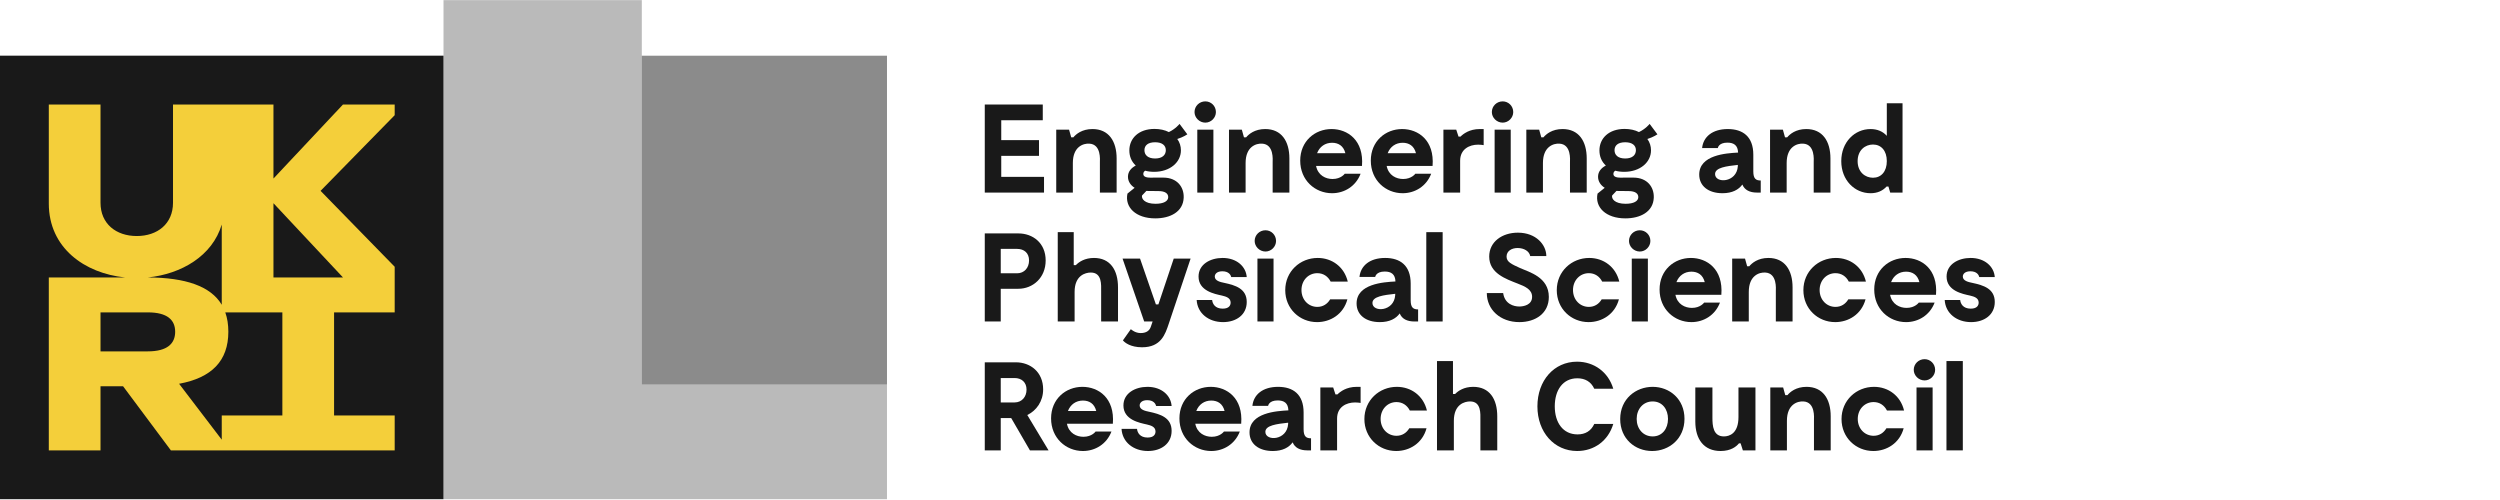 <?xml version="1.0" encoding="UTF-8" standalone="no"?>
<svg
   xmlns:dc="http://purl.org/dc/elements/1.1/"
   xmlns:cc="http://creativecommons.org/ns#"
   xmlns:rdf="http://www.w3.org/1999/02/22-rdf-syntax-ns#"
   xmlns:svg="http://www.w3.org/2000/svg"
   xmlns="http://www.w3.org/2000/svg"
   viewBox="0 0 1065 213"
   xml:space="preserve"
   id="svg2"
   version="1.1"><defs
     id="defs6"><clipPath
       id="clipPath22"
       clipPathUnits="userSpaceOnUse"><path
         id="path20"
         d="M 0,159.492 H 637.489 V 0 H 0 Z" /></clipPath></defs><g
     transform="matrix(1.333,0,0,-1.333,0,212.656)"
     id="g10"><g
       transform="translate(333.649,103.011)"
       id="g12"><path
         id="path14"
         style="fill:#191919;fill-opacity:1;fill-rule:nonzero;stroke:none"
         d="M 0,0 V -5.026 H -18.937 V 23.119 H -0.401 V 18.093 H -13.67 V 11.74 H -1.607 V 6.714 H -13.67 V 0 Z" /></g><g
       id="g16"><g
         clip-path="url(#clipPath22)"
         id="g18"><g
           transform="translate(356.852,108.882)"
           id="g24"><path
             id="path26"
             style="fill:#191919;fill-opacity:1;fill-rule:nonzero;stroke:none"
             d="m 0,0 v -10.896 h -5.348 v 9.69 c 0,0.684 0.483,5.749 -3.378,5.951 -1.889,0.12 -5.266,-0.925 -5.266,-6.192 v -9.449 H -19.3 V 9.208 h 4.102 l 0.682,-2.453 h 0.684 c 0.845,1.005 2.734,2.654 6.112,2.654 C -2.533,9.409 0,5.549 0,0" /></g><g
           transform="translate(365.739,111.535)"
           id="g28"><path
             id="path30"
             style="fill:#191919;fill-opacity:1;fill-rule:nonzero;stroke:none"
             d="M 0,0 C 0,-1.528 1.086,-2.654 3.418,-2.654 5.71,-2.654 6.835,-1.528 6.835,0 6.835,1.488 5.71,2.533 3.418,2.533 1.126,2.533 0,1.528 0,0 m 7.6,-14.997 c 0,1.085 -0.885,1.93 -3.137,1.93 -1.126,0 -2.693,0 -3.859,0.04 l -1.368,-1.448 c -0.241,-1.005 0.764,-2.653 4.302,-2.653 2.613,0 4.062,0.844 4.062,2.131 m 4.945,-0.161 c -0.161,-4.544 -4.303,-6.634 -9.087,-6.634 -6.232,0 -9.811,3.578 -8.886,7.92 l 2.292,1.85 c -1.287,0.804 -2.131,2.051 -2.131,3.538 0,1.649 1.045,2.815 2.493,3.579 -1.368,1.246 -2.05,2.935 -2.05,4.824 0,3.86 2.974,6.876 8.041,6.876 1.769,0 3.337,-0.362 4.584,-1.005 2.171,1.005 3.417,2.613 3.417,2.613 l 2.493,-3.337 c 0,0 -1.367,-0.925 -3.217,-1.488 0.764,-1.045 1.166,-2.291 1.166,-3.619 0,-3.819 -3.498,-6.875 -8.564,-6.875 -1.045,0 -2.01,0.121 -2.855,0.362 -0.321,-0.201 -0.602,-0.523 -0.602,-1.005 0,-1.447 2.211,-1.206 3.578,-1.206 h 2.814 c 4.423,0 6.634,-3.016 6.514,-6.393" /></g><path
           id="path32"
           style="fill:#191919;fill-opacity:1;fill-rule:nonzero;stroke:none"
           d="m 387.776,97.985 h -5.146 v 20.104 h 5.146 z m -6.031,25.733 c 0,1.93 1.568,3.417 3.458,3.417 1.849,0 3.377,-1.487 3.377,-3.417 0,-1.809 -1.528,-3.378 -3.377,-3.378 -1.89,0 -3.458,1.569 -3.458,3.378" /><g
           transform="translate(412.062,108.882)"
           id="g34"><path
             id="path36"
             style="fill:#191919;fill-opacity:1;fill-rule:nonzero;stroke:none"
             d="m 0,0 v -10.896 h -5.348 v 9.69 c 0,0.684 0.483,5.749 -3.378,5.951 -1.889,0.12 -5.266,-0.925 -5.266,-6.192 v -9.449 H -19.3 V 9.208 h 4.102 l 0.682,-2.453 h 0.684 c 0.845,1.005 2.734,2.654 6.112,2.654 C -2.533,9.409 0,5.549 0,0" /></g><g
           transform="translate(420.91,110.57)"
           id="g38"><path
             id="path40"
             style="fill:#191919;fill-opacity:1;fill-rule:nonzero;stroke:none"
             d="M 0,0 H 9.046 C 8.443,2.372 6.795,3.337 4.784,3.337 2.573,3.337 0.804,2.09 0,0 M 14.354,-4.061 H -0.322 c 0.603,-3.056 3.095,-4.182 5.267,-4.182 2.734,0 3.9,1.689 3.9,1.689 h 5.066 c -1.527,-4.021 -5.186,-6.232 -9.127,-6.232 -5.428,0 -10.172,4.141 -10.172,10.413 0,6.233 4.704,10.093 10.011,10.093 5.147,0 10.374,-3.579 9.731,-11.781" /></g><g
           transform="translate(443.469,110.57)"
           id="g42"><path
             id="path44"
             style="fill:#191919;fill-opacity:1;fill-rule:nonzero;stroke:none"
             d="M 0,0 H 9.046 C 8.443,2.372 6.795,3.337 4.784,3.337 2.573,3.337 0.804,2.09 0,0 M 14.354,-4.061 H -0.322 c 0.603,-3.056 3.095,-4.182 5.267,-4.182 2.734,0 3.9,1.689 3.9,1.689 h 5.066 c -1.527,-4.021 -5.186,-6.232 -9.127,-6.232 -5.428,0 -10.172,4.141 -10.172,10.413 0,6.233 4.704,10.093 10.011,10.093 5.147,0 10.374,-3.579 9.731,-11.781" /></g><g
           transform="translate(474.15,118.29)"
           id="g46"><path
             id="path48"
             style="fill:#191919;fill-opacity:1;fill-rule:nonzero;stroke:none"
             d="m 0,0 v -5.146 c -0.402,0.08 -1.086,0.16 -1.77,0.16 -2.814,0 -5.749,-1.447 -5.749,-5.146 v -10.173 h -5.347 v 20.104 h 4.101 l 0.724,-2.212 h 0.643 C -6.514,-1.528 -4.543,0 -1.246,0 Z" /></g><path
           id="path50"
           style="fill:#191919;fill-opacity:1;fill-rule:nonzero;stroke:none"
           d="m 482.797,97.985 h -5.146 v 20.104 h 5.146 z m -6.031,25.733 c 0,1.93 1.569,3.417 3.458,3.417 1.85,0 3.377,-1.487 3.377,-3.417 0,-1.809 -1.527,-3.378 -3.377,-3.378 -1.889,0 -3.458,1.569 -3.458,3.378" /><g
           transform="translate(507.084,108.882)"
           id="g52"><path
             id="path54"
             style="fill:#191919;fill-opacity:1;fill-rule:nonzero;stroke:none"
             d="m 0,0 v -10.896 h -5.348 v 9.69 c 0,0.684 0.483,5.749 -3.378,5.951 -1.889,0.12 -5.266,-0.925 -5.266,-6.192 v -9.449 H -19.3 V 9.208 h 4.102 l 0.682,-2.453 h 0.684 c 0.845,1.005 2.734,2.654 6.112,2.654 C -2.533,9.409 0,5.549 0,0" /></g><g
           transform="translate(515.97,111.535)"
           id="g56"><path
             id="path58"
             style="fill:#191919;fill-opacity:1;fill-rule:nonzero;stroke:none"
             d="M 0,0 C 0,-1.528 1.086,-2.654 3.418,-2.654 5.71,-2.654 6.835,-1.528 6.835,0 6.835,1.488 5.71,2.533 3.418,2.533 1.126,2.533 0,1.528 0,0 m 7.6,-14.997 c 0,1.085 -0.885,1.93 -3.137,1.93 -1.126,0 -2.693,0 -3.859,0.04 l -1.368,-1.448 c -0.241,-1.005 0.764,-2.653 4.302,-2.653 2.614,0 4.062,0.844 4.062,2.131 m 4.945,-0.161 c -0.161,-4.544 -4.303,-6.634 -9.087,-6.634 -6.232,0 -9.811,3.578 -8.886,7.92 l 2.292,1.85 c -1.287,0.804 -2.131,2.051 -2.131,3.538 0,1.649 1.045,2.815 2.493,3.579 -1.367,1.246 -2.05,2.935 -2.05,4.824 0,3.86 2.974,6.876 8.041,6.876 1.769,0 3.337,-0.362 4.584,-1.005 2.171,1.005 3.417,2.613 3.417,2.613 l 2.493,-3.337 c 0,0 -1.367,-0.925 -3.217,-1.488 0.764,-1.045 1.166,-2.291 1.166,-3.619 0,-3.819 -3.498,-6.875 -8.564,-6.875 -1.045,0 -2.01,0.121 -2.855,0.362 -0.321,-0.201 -0.602,-0.523 -0.602,-1.005 0,-1.447 2.211,-1.206 3.578,-1.206 h 2.814 c 4.423,0 6.634,-3.016 6.514,-6.393" /></g><g
           transform="translate(555.378,106.429)"
           id="g60"><path
             id="path62"
             style="fill:#191919;fill-opacity:1;fill-rule:nonzero;stroke:none"
             d="M 0,0 V 0.402 C -3.658,0 -7.277,-0.442 -7.277,-2.533 -7.277,-5.589 -0.321,-5.348 0,0 m 7.318,-4.583 v -3.86 H 6.111 c -2.331,0 -3.98,0.844 -4.663,2.573 -1.207,-1.649 -3.217,-2.775 -6.353,-2.775 -4.543,0 -7.438,2.333 -7.438,5.951 0,6.273 8.564,6.836 12.424,7.036 C 0,6.674 -1.286,7.519 -3.337,7.519 -6.191,7.519 -6.393,5.79 -6.393,5.79 h -5.025 c 0.361,3.578 3.297,6.071 8.202,6.071 4.784,0 8.162,-2.372 8.162,-8.202 v -5.347 c 0,-2.333 0.844,-2.895 2.372,-2.895" /></g><g
           transform="translate(584.972,108.882)"
           id="g64"><path
             id="path66"
             style="fill:#191919;fill-opacity:1;fill-rule:nonzero;stroke:none"
             d="m 0,0 v -10.896 h -5.348 v 9.69 c 0,0.684 0.483,5.749 -3.378,5.951 -1.889,0.12 -5.266,-0.925 -5.266,-6.192 v -9.449 H -19.3 V 9.208 h 4.102 l 0.682,-2.453 h 0.684 c 0.845,1.005 2.734,2.654 6.112,2.654 C -2.533,9.409 0,5.549 0,0" /></g><g
           transform="translate(602.987,108.037)"
           id="g68"><path
             id="path70"
             style="fill:#191919;fill-opacity:1;fill-rule:nonzero;stroke:none"
             d="m 0,0 c 0,3.337 -1.81,5.307 -4.423,5.307 -2.453,0 -4.905,-1.769 -4.905,-5.307 0,-3.538 2.452,-5.307 4.905,-5.307 C -1.81,-5.307 0,-3.337 0,0 m 5.025,18.495 v -28.547 h -3.94 l -0.563,1.93 h -0.603 c -1.246,-1.367 -2.935,-2.131 -5.106,-2.131 -5.106,0 -9.368,4.182 -9.368,10.253 0,6.071 4.262,10.253 9.368,10.253 2.091,0 3.9,-0.724 5.187,-2.171 v 10.413 z" /></g><g
           transform="translate(328.865,76.293)"
           id="g72"><path
             id="path74"
             style="fill:#191919;fill-opacity:1;fill-rule:nonzero;stroke:none"
             d="m 0,0 c 0,2.372 -1.568,3.699 -3.82,3.699 h -5.226 v -7.8 H -3.82 C -1.528,-4.101 0,-2.332 0,0 m 5.308,0 c 0,-5.549 -4.102,-9.046 -8.725,-9.046 H -9.046 V -19.5 h -5.107 V 8.645 H -3.417 C 1.206,8.645 5.308,5.588 5.308,0" /></g><g
           transform="translate(357.293,67.689)"
           id="g76"><path
             id="path78"
             style="fill:#191919;fill-opacity:1;fill-rule:nonzero;stroke:none"
             d="m 0,0 v -10.896 h -5.388 v 9.689 c 0,1.971 0.323,5.951 -3.297,5.951 -1.768,0 -5.186,-0.925 -5.186,-6.192 v -9.448 h -5.388 V 17.65 h 5.107 V 7.116 h 0.683 c 0.965,1.006 2.815,2.292 5.79,2.292 C -2.492,9.408 0,5.548 0,0" /></g><g
           transform="translate(380.495,76.896)"
           id="g80"><path
             id="path82"
             style="fill:#191919;fill-opacity:1;fill-rule:nonzero;stroke:none"
             d="m 0,0 -6.996,-20.867 c -1.126,-3.338 -2.453,-7.479 -8.524,-7.479 -3.619,0 -5.508,1.448 -6.112,2.211 l 2.533,3.579 c 0.202,-0.201 1.448,-1.247 3.137,-1.247 1.689,0 2.815,0.684 3.257,2.051 l 0.562,1.648 h -2.694 L -21.752,0 h 5.589 l 5.065,-14.636 h 0.805 L -5.388,0 Z" /></g><g
           transform="translate(390.63,72.835)"
           id="g84"><path
             id="path86"
             style="fill:#191919;fill-opacity:1;fill-rule:nonzero;stroke:none"
             d="m 0,0 c -1.688,0 -2.412,-0.844 -2.412,-1.688 0,-1.368 1.809,-1.77 3.016,-2.011 3.578,-0.763 7.197,-1.849 7.197,-6.111 0,-4.142 -3.418,-6.434 -7.56,-6.434 -4.623,0 -8.202,2.815 -8.443,7.077 h 4.945 c 0.121,-1.207 0.925,-2.774 3.378,-2.774 2.051,0 2.533,1.085 2.533,1.93 0,1.487 -1.407,1.929 -2.774,2.251 -2.372,0.523 -7.479,1.488 -7.479,6.072 0,3.939 3.78,5.95 7.68,5.95 4.503,0 7.479,-2.734 7.72,-6.112 H 2.855 C 2.694,-1.166 2.051,0 0,0" /></g><path
           id="path88"
           style="fill:#191919;fill-opacity:1;fill-rule:nonzero;stroke:none"
           d="m 406.997,56.793 h -5.146 v 20.104 h 5.146 z m -6.032,25.732 c 0,1.93 1.569,3.417 3.458,3.417 1.85,0 3.377,-1.487 3.377,-3.417 0,-1.809 -1.527,-3.377 -3.377,-3.377 -1.889,0 -3.458,1.568 -3.458,3.377" /><g
           transform="translate(420.909,56.591)"
           id="g90"><path
             id="path92"
             style="fill:#191919;fill-opacity:1;fill-rule:nonzero;stroke:none"
             d="m 0,0 c -5.589,0 -10.172,4.303 -10.172,10.213 0,5.991 4.744,10.293 10.373,10.293 4.584,0 8.484,-2.855 9.61,-7.56 H 4.343 c -0.845,1.649 -2.332,2.695 -4.263,2.695 -2.814,0 -5.065,-2.252 -5.065,-5.388 0,-3.136 2.251,-5.388 5.065,-5.388 1.81,0 3.217,0.925 4.102,2.412 H 9.69 C 8.403,2.493 4.262,0 0,0" /></g><g
           transform="translate(445.88,65.236)"
           id="g94"><path
             id="path96"
             style="fill:#191919;fill-opacity:1;fill-rule:nonzero;stroke:none"
             d="M 0,0 V 0.402 C -3.658,0 -7.277,-0.442 -7.277,-2.533 -7.277,-5.589 -0.321,-5.348 0,0 M 7.318,-4.584 V -8.443 H 6.111 c -2.331,0 -3.98,0.844 -4.663,2.573 -1.207,-1.649 -3.217,-2.775 -6.353,-2.775 -4.543,0 -7.438,2.333 -7.438,5.952 0,6.271 8.564,6.835 12.424,7.036 C 0,6.674 -1.286,7.519 -3.337,7.519 -6.191,7.519 -6.393,5.79 -6.393,5.79 h -5.025 c 0.361,3.578 3.297,6.071 8.202,6.071 4.784,0 8.162,-2.372 8.162,-8.202 v -5.347 c 0,-2.333 0.844,-2.896 2.372,-2.896" /></g><path
           id="path98"
           style="fill:#191919;fill-opacity:1;fill-rule:nonzero;stroke:none"
           d="m 461.041,56.793 h -5.227 V 85.34 h 5.227 z" /><g
           transform="translate(485.568,56.591)"
           id="g100"><path
             id="path102"
             style="fill:#191919;fill-opacity:1;fill-rule:nonzero;stroke:none"
             d="m 0,0 c -6.151,0 -10.413,4.021 -10.413,9.288 h 5.226 C -4.704,5.79 -1.81,4.985 -0.04,4.985 c 1.367,0 4.101,0.484 4.101,3.097 0,2.372 -2.291,3.337 -4.583,4.222 -3.78,1.487 -9.127,3.297 -9.127,8.644 0,4.744 4.141,7.639 9.167,7.639 5.83,0 9.086,-3.9 9.086,-7.478 H 3.458 c -0.281,1.568 -2.011,2.573 -4.02,2.573 -1.931,0 -3.539,-0.965 -3.539,-2.734 0,-1.729 1.568,-2.412 4.302,-3.659 C 3.137,15.962 9.408,14.394 9.408,8.042 9.408,2.774 5.106,0 0,0" /></g><g
           transform="translate(507.684,56.591)"
           id="g104"><path
             id="path106"
             style="fill:#191919;fill-opacity:1;fill-rule:nonzero;stroke:none"
             d="m 0,0 c -5.589,0 -10.172,4.303 -10.172,10.213 0,5.991 4.744,10.293 10.373,10.293 4.584,0 8.484,-2.855 9.61,-7.56 H 4.343 c -0.845,1.649 -2.332,2.695 -4.263,2.695 -2.814,0 -5.065,-2.252 -5.065,-5.388 0,-3.136 2.251,-5.388 5.065,-5.388 1.81,0 3.217,0.925 4.102,2.412 H 9.69 C 8.403,2.493 4.262,0 0,0" /></g><path
           id="path108"
           style="fill:#191919;fill-opacity:1;fill-rule:nonzero;stroke:none"
           d="m 526.626,56.793 h -5.146 v 20.104 h 5.146 z m -6.032,25.732 c 0,1.93 1.569,3.417 3.458,3.417 1.85,0 3.377,-1.487 3.377,-3.417 0,-1.809 -1.527,-3.377 -3.377,-3.377 -1.889,0 -3.458,1.568 -3.458,3.377" /><g
           transform="translate(535.754,69.377)"
           id="g110"><path
             id="path112"
             style="fill:#191919;fill-opacity:1;fill-rule:nonzero;stroke:none"
             d="M 0,0 H 9.046 C 8.443,2.372 6.795,3.337 4.784,3.337 2.573,3.337 0.804,2.09 0,0 M 14.354,-4.062 H -0.322 c 0.603,-3.055 3.095,-4.18 5.267,-4.18 2.734,0 3.9,1.688 3.9,1.688 h 5.066 c -1.527,-4.02 -5.186,-6.232 -9.127,-6.232 -5.428,0 -10.172,4.141 -10.172,10.414 0,6.232 4.704,10.092 10.011,10.092 5.147,0 10.374,-3.579 9.731,-11.782" /></g><g
           transform="translate(572.868,67.689)"
           id="g114"><path
             id="path116"
             style="fill:#191919;fill-opacity:1;fill-rule:nonzero;stroke:none"
             d="m 0,0 v -10.896 h -5.348 v 9.689 c 0,0.684 0.483,5.75 -3.378,5.951 -1.889,0.121 -5.266,-0.925 -5.266,-6.192 v -9.448 H -19.3 V 9.207 h 4.102 l 0.682,-2.453 h 0.684 c 0.845,1.006 2.734,2.654 6.112,2.654 C -2.533,9.408 0,5.548 0,0" /></g><g
           transform="translate(586.499,56.591)"
           id="g118"><path
             id="path120"
             style="fill:#191919;fill-opacity:1;fill-rule:nonzero;stroke:none"
             d="m 0,0 c -5.589,0 -10.172,4.303 -10.172,10.213 0,5.991 4.744,10.293 10.373,10.293 4.584,0 8.484,-2.855 9.61,-7.56 H 4.343 c -0.845,1.649 -2.332,2.695 -4.263,2.695 -2.814,0 -5.065,-2.252 -5.065,-5.388 0,-3.136 2.251,-5.388 5.065,-5.388 1.81,0 3.217,0.925 4.102,2.412 H 9.69 C 8.403,2.493 4.262,0 0,0" /></g><g
           transform="translate(604.354,69.377)"
           id="g122"><path
             id="path124"
             style="fill:#191919;fill-opacity:1;fill-rule:nonzero;stroke:none"
             d="M 0,0 H 9.046 C 8.443,2.372 6.795,3.337 4.784,3.337 2.573,3.337 0.804,2.09 0,0 M 14.354,-4.062 H -0.322 c 0.603,-3.055 3.095,-4.18 5.267,-4.18 2.734,0 3.9,1.688 3.9,1.688 h 5.066 c -1.527,-4.02 -5.186,-6.232 -9.127,-6.232 -5.428,0 -10.172,4.141 -10.172,10.414 0,6.232 4.704,10.092 10.011,10.092 5.147,0 10.374,-3.579 9.731,-11.782" /></g><g
           transform="translate(629.688,72.835)"
           id="g126"><path
             id="path128"
             style="fill:#191919;fill-opacity:1;fill-rule:nonzero;stroke:none"
             d="m 0,0 c -1.688,0 -2.412,-0.844 -2.412,-1.688 0,-1.368 1.809,-1.77 3.016,-2.011 3.578,-0.763 7.197,-1.849 7.197,-6.111 0,-4.142 -3.418,-6.434 -7.56,-6.434 -4.623,0 -8.202,2.815 -8.443,7.077 h 4.945 c 0.121,-1.207 0.925,-2.774 3.378,-2.774 2.051,0 2.533,1.085 2.533,1.93 0,1.487 -1.407,1.929 -2.774,2.251 -2.372,0.523 -7.479,1.488 -7.479,6.072 0,3.939 3.78,5.95 7.68,5.95 4.503,0 7.479,-2.734 7.72,-6.112 H 2.855 C 2.694,-1.166 2.051,0 0,0" /></g><g
           transform="translate(319.818,30.919)"
           id="g130"><path
             id="path132"
             style="fill:#191919;fill-opacity:1;fill-rule:nonzero;stroke:none"
             d="m 0,0 h 4.423 c 2.291,0 3.819,1.77 3.819,4.102 0,2.332 -1.568,3.699 -3.819,3.699 H 0 Z M 9.328,-15.318 3.337,-4.985 H 0 v -10.333 h -5.106 v 28.144 h 9.931 c 4.624,0 8.724,-3.096 8.724,-8.644 0,-3.86 -2.171,-6.795 -5.065,-8.203 l 6.795,-11.297 z" /></g><g
           transform="translate(341.292,28.185)"
           id="g134"><path
             id="path136"
             style="fill:#191919;fill-opacity:1;fill-rule:nonzero;stroke:none"
             d="M 0,0 H 9.046 C 8.443,2.372 6.795,3.337 4.784,3.337 2.573,3.337 0.804,2.091 0,0 M 14.354,-4.062 H -0.322 c 0.603,-3.055 3.095,-4.18 5.267,-4.18 2.734,0 3.9,1.688 3.9,1.688 h 5.066 c -1.527,-4.02 -5.186,-6.232 -9.127,-6.232 -5.428,0 -10.172,4.141 -10.172,10.414 0,6.231 4.704,10.092 10.011,10.092 5.147,0 10.374,-3.579 9.731,-11.782" /></g><g
           transform="translate(366.624,31.643)"
           id="g138"><path
             id="path140"
             style="fill:#191919;fill-opacity:1;fill-rule:nonzero;stroke:none"
             d="m 0,0 c -1.688,0 -2.412,-0.845 -2.412,-1.689 0,-1.367 1.809,-1.769 3.016,-2.01 3.578,-0.765 7.197,-1.85 7.197,-6.112 0,-4.141 -3.418,-6.433 -7.56,-6.433 -4.623,0 -8.202,2.814 -8.443,7.076 h 4.945 c 0.121,-1.206 0.925,-2.773 3.378,-2.773 2.051,0 2.533,1.085 2.533,1.929 0,1.488 -1.407,1.93 -2.774,2.251 -2.372,0.524 -7.479,1.489 -7.479,6.072 0,3.94 3.78,5.951 7.68,5.951 4.503,0 7.479,-2.735 7.72,-6.112 H 2.855 C 2.694,-1.166 2.051,0 0,0" /></g><g
           transform="translate(382.308,28.185)"
           id="g142"><path
             id="path144"
             style="fill:#191919;fill-opacity:1;fill-rule:nonzero;stroke:none"
             d="M 0,0 H 9.046 C 8.443,2.372 6.795,3.337 4.784,3.337 2.573,3.337 0.804,2.091 0,0 M 14.354,-4.062 H -0.322 c 0.603,-3.055 3.095,-4.18 5.267,-4.18 2.734,0 3.9,1.688 3.9,1.688 h 5.066 c -1.527,-4.02 -5.186,-6.232 -9.127,-6.232 -5.428,0 -10.172,4.141 -10.172,10.414 0,6.231 4.704,10.092 10.011,10.092 5.147,0 10.374,-3.579 9.731,-11.782" /></g><g
           transform="translate(411.662,24.044)"
           id="g146"><path
             id="path148"
             style="fill:#191919;fill-opacity:1;fill-rule:nonzero;stroke:none"
             d="M 0,0 V 0.402 C -3.658,0 -7.277,-0.442 -7.277,-2.533 -7.277,-5.589 -0.321,-5.348 0,0 m 7.318,-4.583 v -3.86 H 6.111 c -2.331,0 -3.98,0.844 -4.663,2.573 -1.207,-1.649 -3.217,-2.775 -6.353,-2.775 -4.543,0 -7.438,2.333 -7.438,5.952 0,6.271 8.564,6.835 12.424,7.036 C 0,6.675 -1.286,7.519 -3.337,7.519 -6.191,7.519 -6.393,5.79 -6.393,5.79 h -5.025 c 0.361,3.578 3.297,6.071 8.202,6.071 4.784,0 8.161,-2.372 8.161,-8.202 v -5.347 c 0,-2.333 0.845,-2.895 2.373,-2.895" /></g><g
           transform="translate(434.824,35.905)"
           id="g150"><path
             id="path152"
             style="fill:#191919;fill-opacity:1;fill-rule:nonzero;stroke:none"
             d="m 0,0 v -5.146 c -0.402,0.08 -1.086,0.16 -1.77,0.16 -2.814,0 -5.749,-1.448 -5.749,-5.147 v -10.172 h -5.347 v 20.104 h 4.101 l 0.724,-2.212 h 0.643 C -6.514,-1.528 -4.543,0 -1.246,0 Z" /></g><g
           transform="translate(446.204,15.399)"
           id="g154"><path
             id="path156"
             style="fill:#191919;fill-opacity:1;fill-rule:nonzero;stroke:none"
             d="m 0,0 c -5.589,0 -10.172,4.303 -10.172,10.213 0,5.99 4.744,10.293 10.373,10.293 4.584,0 8.484,-2.855 9.61,-7.56 H 4.343 c -0.845,1.65 -2.332,2.695 -4.263,2.695 -2.814,0 -5.065,-2.252 -5.065,-5.388 0,-3.136 2.251,-5.388 5.065,-5.388 1.81,0 3.217,0.925 4.102,2.412 H 9.69 C 8.403,2.493 4.262,0 0,0" /></g><g
           transform="translate(478.494,26.497)"
           id="g158"><path
             id="path160"
             style="fill:#191919;fill-opacity:1;fill-rule:nonzero;stroke:none"
             d="m 0,0 v -10.896 h -5.388 v 9.689 c 0,1.971 0.323,5.951 -3.297,5.951 -1.768,0 -5.186,-0.925 -5.186,-6.192 v -9.448 h -5.388 V 17.65 h 5.107 V 7.116 h 0.683 c 0.965,1.005 2.815,2.292 5.79,2.292 C -2.492,9.408 0,5.548 0,0" /></g><g
           transform="translate(515.568,24.044)"
           id="g162"><path
             id="path164"
             style="fill:#191919;fill-opacity:1;fill-rule:nonzero;stroke:none"
             d="m 0,0 c -1.608,-5.388 -6.111,-8.645 -11.539,-8.645 -7.358,0 -12.705,6.032 -12.705,14.274 0,8.242 5.307,14.273 12.665,14.273 5.388,0 9.971,-3.256 11.579,-8.644 h -6.071 c -1.045,2.252 -2.935,3.337 -5.428,3.337 -4.584,0 -7.197,-3.739 -7.197,-8.966 0,-5.227 2.654,-8.966 7.277,-8.966 2.493,0 4.303,1.085 5.348,3.337 z" /></g><g
           transform="translate(533.06,25.652)"
           id="g166"><path
             id="path168"
             style="fill:#191919;fill-opacity:1;fill-rule:nonzero;stroke:none"
             d="m 0,0 c 0,3.136 -1.85,5.589 -4.905,5.589 -3.056,0 -5.107,-2.453 -5.107,-5.589 0,-3.136 2.051,-5.589 5.107,-5.589 C -1.85,-5.589 0,-3.136 0,0 m -15.278,-0.04 c 0,6.433 4.985,10.293 10.373,10.293 5.427,0 10.172,-3.9 10.172,-10.213 0,-6.393 -4.906,-10.293 -10.333,-10.293 -5.468,0 -10.212,3.9 -10.212,10.213" /></g><g
           transform="translate(561.008,35.704)"
           id="g170"><path
             id="path172"
             style="fill:#191919;fill-opacity:1;fill-rule:nonzero;stroke:none"
             d="m 0,0 v -20.104 h -4.021 l -0.723,2.252 h -0.523 c -0.804,-1.005 -2.573,-2.453 -5.87,-2.453 -5.347,0 -8.082,3.78 -8.082,9.409 V 0 h 5.468 v -9.689 c 0,-2.494 0.201,-5.952 3.659,-5.952 1.77,0 4.664,0.925 4.664,6.193 l 0,9.448 z" /></g><g
           transform="translate(585.055,26.497)"
           id="g174"><path
             id="path176"
             style="fill:#191919;fill-opacity:1;fill-rule:nonzero;stroke:none"
             d="m 0,0 v -10.896 h -5.348 v 9.689 c 0,0.684 0.483,5.75 -3.378,5.951 -1.889,0.12 -5.266,-0.925 -5.266,-6.192 v -9.448 H -19.3 V 9.207 h 4.102 l 0.682,-2.453 h 0.684 c 0.845,1.006 2.734,2.654 6.112,2.654 C -2.533,9.408 0,5.548 0,0" /></g><g
           transform="translate(598.687,15.399)"
           id="g178"><path
             id="path180"
             style="fill:#191919;fill-opacity:1;fill-rule:nonzero;stroke:none"
             d="m 0,0 c -5.589,0 -10.172,4.303 -10.172,10.213 0,5.99 4.744,10.293 10.373,10.293 4.584,0 8.484,-2.855 9.61,-7.56 H 4.343 c -0.845,1.65 -2.332,2.695 -4.263,2.695 -2.814,0 -5.065,-2.252 -5.065,-5.388 0,-3.136 2.251,-5.388 5.065,-5.388 1.81,0 3.217,0.925 4.102,2.412 H 9.689 C 8.403,2.493 4.262,0 0,0" /></g><path
           id="path182"
           style="fill:#191919;fill-opacity:1;fill-rule:nonzero;stroke:none"
           d="m 617.628,15.6 h -5.146 v 20.104 h 5.146 z m -6.032,25.733 c 0,1.929 1.569,3.418 3.458,3.418 1.85,0 3.377,-1.489 3.377,-3.418 0,-1.81 -1.527,-3.377 -3.377,-3.377 -1.889,0 -3.458,1.567 -3.458,3.377" /><path
           id="path184"
           style="fill:#191919;fill-opacity:1;fill-rule:nonzero;stroke:none"
           d="m 627.278,15.6 h -5.227 v 28.547 h 5.227 z" /><path
           id="path186"
           style="fill:#191919;fill-opacity:1;fill-rule:nonzero;stroke:none"
           d="M 141.732,0 H 0 v 141.732 h 141.732 z" /><g
           transform="translate(109.608,70.866)"
           id="g188"><path
             id="path190"
             style="fill:#f4cf3a;fill-opacity:1;fill-rule:nonzero;stroke:none"
             d="m 0,0 h -22.216 v 23.724 z m -19.371,-44.105 h -19.371 v -7.745 l -13.635,17.869 c 10.381,1.911 15.742,7.279 15.742,16.627 0,2.307 -0.329,4.365 -0.977,6.19 h 18.241 z m -58.114,32.941 h 15.121 c 6.216,0 8.735,-2.409 8.735,-6.19 0,-3.782 -2.519,-6.269 -8.735,-6.269 h -15.121 z m 38.743,28.072 V -8.733 c -3.519,5.941 -11.612,8.701 -23.622,8.731 10.717,1.088 20.625,6.871 23.622,16.91 m 55.268,38.36 H 0 L -22.216,31.61 V 55.268 H -54.32 V 23.862 c 0,-6.724 -4.978,-10.627 -11.582,-10.627 -6.604,0 -11.583,3.903 -11.583,10.627 V 55.268 H -94.011 V 23.622 C -94.011,9.449 -82.568,1.318 -69.66,0 h -24.351 v -55.268 h 16.526 v 20.482 h 7.219 l 15.271,-20.482 h 71.521 v 11.163 H -2.845 v 32.941 H 16.526 V 3.417 L -7.162,27.672 16.526,51.85 Z" /></g><path
           id="path192"
           style="fill:#191919;fill-opacity:0.5;fill-rule:nonzero;stroke:none"
           d="M 283.464,141.73 H 205.112 V 36.657 h 78.352 z" /><g
           transform="translate(205.112,36.657)"
           id="g194"><path
             id="path196"
             style="fill:#191919;fill-opacity:0.3;fill-rule:nonzero;stroke:none"
             d="m 0,0 v 105.073 17.762 H -63.38 V 105.073 -36.657 H 78.352 V 0 Z" /></g></g></g></g></svg>